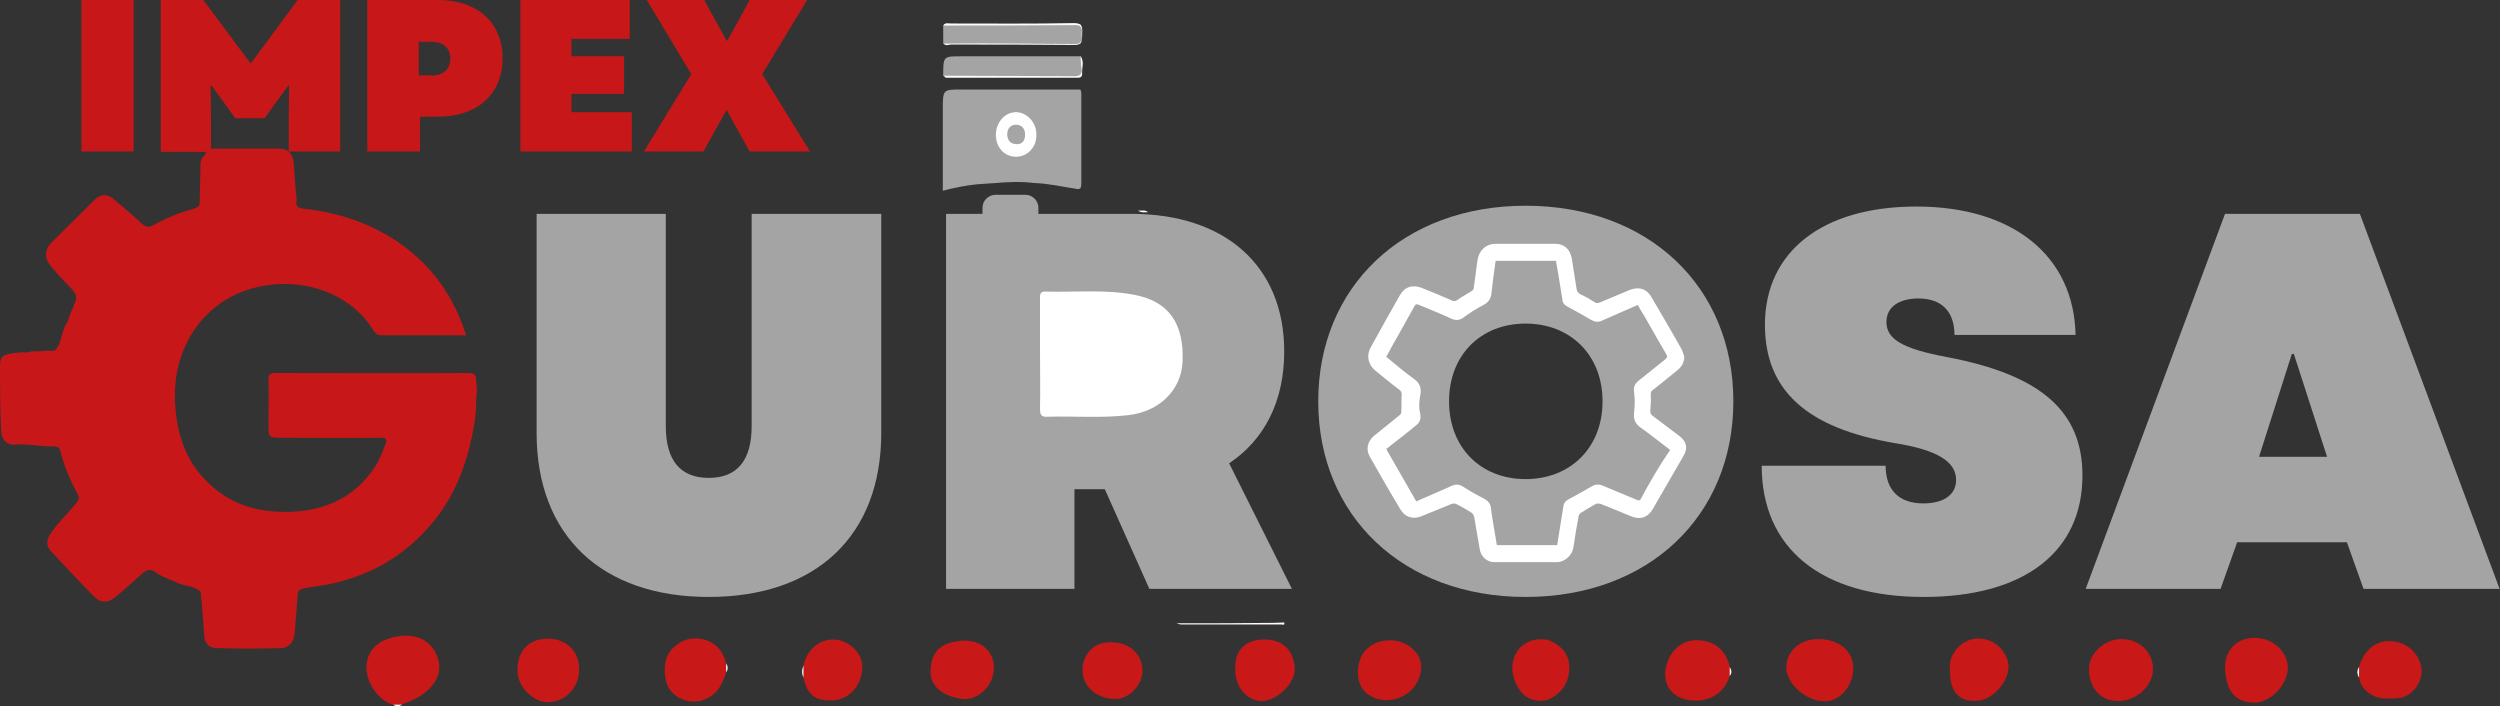 <svg xmlns="http://www.w3.org/2000/svg" xmlns:xlink="http://www.w3.org/1999/xlink" id="Capa_1" x="0px" y="0px" viewBox="0 0 617.3 174.4" style="enable-background:new 0 0 617.3 174.4;" xml:space="preserve"><rect x="0" y="0" width="617.3" height="174.4" fill="#333333" stroke="none"/><style type="text/css">	.st0{fill:#C81718;}	.st1{fill:#A4A4A4;}	.st2{fill:#C81818;}	.st3{fill:#FDFDFD;}	.st4{fill:#FEFEFE;}	.st5{fill:#A5A4A4;}	.st6{fill:#FFFFFF;}	.st7{fill:#A6A5A5;}</style><g>	<path class="st0" d="M20.1,0H33v37.4H20.1V0z"></path>	<path class="st0" d="M39.7,0h10.5l11.7,15.7L73.5,0H84v37.4H71.3v-8.6l0.1-7.7h-0.2l-5.9,8.1h-7.2l-5.9-8.1l-0.2,0.1l0.1,7.7v8.6  H39.7V0z"></path>	<path class="st0" d="M90.7,0h17.4c9.8,0,16,5.6,16,14.4c0,8.8-6.2,14.4-15.9,14.4h-4.5v8.6H90.7V0z M106.4,18.7  c3,0,4.8-1.6,4.8-4.2s-1.7-4.2-4.8-4.2h-3v8.3H106.4z"></path>	<path class="st0" d="M128.5,0h27v9.6h-14.4v4.3h13v9.3h-13v4.5H156v9.7h-27.5V0z"></path>	<path class="st0" d="M170.7,18.3L159.7,0h14.2l2.6,4.8l2.9,5.2h0.2l2.9-5.2l2.6-4.8h14.2l-11.1,18.3L200,37.4h-14.9l-3-5.4  l-2.6-4.7h-0.2l-5.6,10.1H159L170.7,18.3z"></path></g><path class="st0" d="M49.5,41.9c0-1.3-0.2-2.6,1-3.5c0.4-1.3,1.4-1.7,2.6-1.7c5.3,0,10.6,0,15.9,0c2.1,0,3.3,1.3,3.5,3.4 c0.2,2.2,0.3,4.5,0.5,6.7c0.3,0.8,0,1.6,0.3,2.4c-0.6,2.1,0.8,2.3,2.3,2.4c8.4,1,16.3,3.7,23.3,8.6c7.9,5.6,13.2,13.1,16.2,22.6 c-0.7,0-1.2,0-1.7,0c-6.2,0-12.4,0-18.7,0c-1,0-1.8-0.1-2.4-1.1C85.8,71.1,72,67.8,60.7,71.7c-10.9,3.8-17.8,14.2-17.5,26.7 c0.2,9,3,17,10.4,22.7c4.7,3.7,10.2,5.2,16.2,5.3c9.5,0.1,17.5-3,22.9-11.3c1-1.6,1.7-3.4,2.4-5.2c0.6-1.5,0.3-1.8-1.3-1.8 c-8,0.1-16,0-23.9,0c-3.6,0-3.6,0-3.6-3.5c0-3.6,0.1-7.2,0-10.8c0-1.4,0.4-1.7,1.7-1.7c15.9,0,31.8,0.1,47.7,0 c2.2,0,1.8,1.3,1.9,2.5c0.2,1.2,0.2,2.3,0,3.5c0,1.3-0.1,2.6-0.1,3.8c-0.4,0.7,0,1.6-0.3,2.3c-1.3,8-3.7,15.7-8.5,22.4 c-6.8,9.4-15.9,15.2-27.2,17.6c-2.2,0.5-4.4,0.6-6.5,1.1c-1.3,0.3-1.5,0.8-1.5,1.8c-0.2,3-0.5,5.9-0.7,8.9c-0.1,2-0.8,3.3-2.7,4 c-5.7,0.2-11.4,0.2-17.1,0c-2-0.3-2.5-1.7-2.6-3.4c-0.2-2.7-0.4-5.4-0.6-8.1c-0.3-0.8,0-1.6-0.3-2.4c-1.5-1.5-3.7-1.3-5.5-2.1 c-1.8-0.9-3.8-1.4-5.4-2.6c-1.6-1.2-2.6-0.6-3.8,0.5c-2.1,1.9-4.2,3.8-6.4,5.6c-1.9,1.5-3.7,1.4-5.4-0.4c-3.6-3.7-7.1-7.4-10.5-11.1 c-1.2-1.3-1-2.7-0.1-4.1c1.9-2.9,4.5-5.2,6.6-7.9c0.7-0.8,0.5-1.3,0.2-2c-1.9-3.4-3.4-6.9-4.3-10.7c-0.2-0.9-0.9-1.1-1.7-1.1 c-3.1,0.2-6.1-0.7-9.3-0.4c-2.1,0.2-3.6-1.2-3.6-3.4C0,101.1,0,95.7,0,90.3c0-2.4,0.8-2.9,4.4-3.2c1-0.3,2.1,0.2,3.1-0.3 c1,0,2-0.1,3.1-0.1c1-0.3,2.1,0.2,3.1-0.3c1.6-1.8,1.4-4.3,2.6-6.3c0.6-0.9,0.8-2.1,1.3-3.2c1.8-3.9,1.7-4-1.3-7 c-1.4-1.4-2.8-3-4-4.5c-1.4-1.8-1.2-4,0.5-5.6c3.5-3.5,7.1-7,10.6-10.5c1.4-1.4,3-1.5,4.6-0.2c2.3,2,4.7,3.9,6.9,6 c1,1,1.9,1.1,3,0.5c3.1-1.8,6.5-3.1,10-4.1c1-0.3,1.5-0.6,1.4-1.9"></path><g>	<path class="st1" d="M132.5,106.9V52.8h31.9v52.4c0,8.5,3.6,12.8,10.6,12.8c7.1,0,10.6-4.4,10.6-12.8V52.8h32v54.1  c0,25.4-16.1,40.5-42.6,40.5C148.6,147.4,132.5,132.3,132.5,106.9z"></path>	<path class="st1" d="M233.5,52.8h45.8c23.4,0,37.8,13,37.8,34c0,12.3-4.9,21.8-13.6,27.6l15.5,31h-35.2l-11-24.6h-7.5v24.6h-31.7  V52.8z M274.2,97.3c7,0,11-3.6,11-9.9c0-6.5-4-9.9-11-9.9h-9.4v19.8H274.2z"></path>	<path class="st1" d="M325.5,99.1c0-28.3,20.9-48.3,51.2-48.3c30.4,0,51.3,20,51.3,48.3c0,28.3-20.9,48.3-51.3,48.3  C346.4,147.4,325.5,127.4,325.5,99.1z M376.7,118.3c11.1,0,19-7.8,19-19.2c0-11.4-7.9-19.2-19-19.2c-11.1,0-18.9,7.8-18.9,19.2  C357.8,110.5,365.6,118.3,376.7,118.3z"></path>	<path class="st1" d="M435,115h30.6c0,6,3.3,9.3,9.3,9.3c5,0,8.1-2.1,8.1-5.8c0-4.5-4.6-7.4-15.2-9.1c-21.8-3.7-32-13.1-32-29.2  c0-18.1,14.2-29.2,37.4-29.2c23.9,0,38.9,12.2,39.3,31.7h-29.9c0-5.8-3.2-9-8.9-9c-4.9,0-7.9,2.2-7.9,5.8c0,4.2,3.8,6.6,15.1,8.7  c23.1,4.4,33.3,13.4,33.3,29.2c0,18.9-14.4,30-39.2,30C449.7,147.4,435,135.4,435,115z"></path>	<path class="st1" d="M549.4,52.8h33.3l34.5,92.6h-33.6l-4.1-11.5h-27.1l-4.1,11.5H515L549.4,52.8z M574.6,112.8l-8.2-25.4h-0.5  l-8.1,25.4H574.6z"></path></g><path class="st2" d="M97.1,174c-3.5-0.9-6.6-5.2-6.6-9.1c0-3.8,2.2-6.4,6.4-7.5c5.6-1.4,9.9,0.6,11.3,5.4c0.9,3.2-0.5,6.3-3.9,8.7 c-1.6,1.1-3.3,1.8-5,2.4C98.5,174.2,97.8,174.2,97.1,174z"></path><path class="st2" d="M450,173.1c-3.7,0-9.3-4.2-8.9-8.8c0.3-3.7,3.4-6.5,7.9-6.5c5.2,0,8.8,3.1,8.6,7.5 C457.4,169.9,453.8,173.6,450,173.1z"></path><path class="st2" d="M549.4,164.8c0-4.5,3.1-7.4,7.6-7.3c4.4,0.1,8,3.6,7.9,7.6c-0.1,4.1-4.4,8.5-8.4,8.4 C551.7,173.4,549.6,170.4,549.4,164.8z"></path><path class="st2" d="M127.8,165.5c-0.1-4.8,2.8-7.8,7.5-7.8c4.1,0,7.6,2.6,7.7,7.4c0.1,4.6-3.2,8-7.4,8.3 C131.6,173.6,127.6,169.3,127.8,165.5z"></path><path class="st2" d="M523,173.1c-4.3,0-7.1-3.1-7.2-7.8c-0.1-3.9,3.9-7.6,8.2-7.5c4.4,0.1,7.7,3.3,7.6,7.5 C531.6,169.4,527.5,173.1,523,173.1z"></path><path class="st2" d="M427.1,166.9c-1.6,5.1-6.2,6.7-10.4,5.9c-5.1-0.9-6.8-5.6-4.6-10.2c1.5-3.3,4.6-5,8.3-4.4 c3.8,0.5,5.9,3,6.8,6.6C427.3,165.5,427.3,166.2,427.1,166.9z"></path><path class="st2" d="M179.3,166c-0.8,2.6-1.9,4.9-4.4,6.3c-4,2.3-9.6,0.2-10.5-4.4c-0.6-3-0.3-6.1,2.1-8.2c2.2-2,5-2.6,8-1.6 c2.7,1,4.1,3,4.8,5.7C179.5,164.6,179.5,165.3,179.3,166z"></path><path class="st2" d="M335.3,166.2c-0.1-4.9,3.1-8.1,8-8.1c4.2,0,7.9,3.2,7.6,7c-0.3,4.3-3.9,7.8-8.6,7.8 C338.5,172.8,335.3,170.5,335.3,166.2z"></path><path class="st2" d="M229.8,165.2c0.2-5.1,3.6-6.8,8.1-7c4.5-0.2,7.7,2.9,7.5,6.9c-0.1,4.6-4.3,7.9-7.7,7.5 C233.4,172.1,229.3,169.7,229.8,165.2z"></path><path class="st2" d="M481.5,165.5c-0.6-4,2.9-7.5,6.3-7.8c3.7-0.3,7,1.9,8,5.7c1,3.8-3.1,9.1-7.2,9.6 C483.3,173.6,481.4,170.2,481.5,165.5z"></path><path class="st2" d="M582.5,164.7c1.1-4,3.9-6.4,7.4-6.4c3.9,0,7,2.4,7.9,6.1c0.9,3.6-2.2,7.9-5.9,8c-2.2,0.1-4.4,0.4-6.6-1 c-1.7-1.1-2.5-2.4-2.8-4.2C582.3,166.5,582.3,165.6,582.5,164.7z"></path><path class="st2" d="M305,165.1c-0.1-5.1,3.1-7.2,7.2-7.2c4.5,0,7.2,2.6,7.5,7c0.3,3.6-4.2,8-7.9,8.2 C308.2,173.2,304.9,170,305,165.1z"></path><path class="st2" d="M198.4,164.3c1.3-5.9,7.4-8.3,11.9-4.7c2.4,1.9,3.2,4.6,2.2,7.8c-0.9,3-3.6,5.3-6.5,5.5 c-4.6,0.3-6.6-1.1-7.6-5.6C198.3,166.3,198.3,165.3,198.4,164.3z"></path><path class="st2" d="M382.2,158c3,1.2,5.2,3.1,5.3,6.7c0,3.6-1.6,6.2-4.7,7.8c-2.1,1.1-5.4,0.5-7-1.4c-3.8-4.4-3.2-11.5,3-13.1 C379.9,157.8,381,157.8,382.2,158z"></path><path class="st2" d="M274.6,158.6c4.3,0,7.5,3,7.5,7c0,3.5-3.3,7-6.6,7c-4.6,0-8.3-3-8.2-7.3C267.3,161.6,270.2,158.3,274.6,158.6z"></path><path class="st3" d="M198.4,164.3c0,1,0,2,0,3C197.9,166.3,198,165.3,198.4,164.3z"></path><path class="st4" d="M582.5,164.7c0,0.9,0,1.7,0,2.6C582,166.5,581.9,165.6,582.5,164.7z"></path><path class="st3" d="M179.3,166c0-0.7,0-1.4,0-2.2C179.8,164.6,179.8,165.3,179.3,166z"></path><path class="st3" d="M427.1,166.9c0-0.7,0-1.4,0-2.2C427.6,165.5,427.7,166.2,427.1,166.9z"></path><path class="st3" d="M97.1,174c0.7,0,1.4,0,2.2,0C98.5,174.5,97.8,174.5,97.1,174z"></path><path class="st1" d="M241.3,45.5c-2.8,0.3-5.5,0.8-8.5,1.6c0-6.7,0-13.4,0-20c0-5,0-5,4.6-5c9.8,0,19.5,0,29.3,0 c0.3,0.3,0.3,0.8,0.3,1.2c0,7.2,0,14.5,0,21.7c0,1.1,0,2-1.4,1.6c-3.4-0.5-6.7-1.3-10.1-1.4c-3.3-0.4-6.5-0.3-9.8,0"></path><path class="st5" d="M232.9,18.7c0-4.8,0-4.8,4.4-4.8c9.8,0,19.7,0,29.5,0c0.6,1.3,0.1,2.8,0.2,4.1c0,0.6-0.3,0.9-0.8,0.9 c-0.5,0-0.9,0-1.4,0c-10,0-20,0-29.9,0C234.3,18.9,233.6,19.1,232.9,18.7z"></path><path class="st1" d="M232.9,10.7c0-1.5,0-2.9,0-4.4c0.5-0.5,1.2-0.3,1.7-0.3c10.2,0,20.3,0,30.5,0c0.6,0,1.9-0.5,1.9,0.6 c0,1.5,0,2.6-0.1,3.9c0,0.4-0.6,0.3-0.9,0.3c-11-0.1-21.9,0.2-32.9-0.1C233.1,10.8,233,10.7,232.9,10.7z"></path><path class="st3" d="M232.9,10.7c10.9,0,21.8,0,32.8,0.1c1.7,0,1.3-1.3,1.3-2.3c0-1,0.4-2.3-1.3-2.3c-10.9,0.1-21.8,0.1-32.8,0.1 c0.5-0.8,1.2-0.5,1.8-0.5c10.2,0,20.3,0.1,30.5-0.1c2.1,0,2.1,1.1,2,2.7c0,1.6,0.1,2.8-2,2.7c-10.2-0.1-20.3-0.1-30.5-0.1 C234.2,11.1,233.5,11.4,232.9,10.7z"></path><path class="st3" d="M232.9,18.7c10.9,0,21.7,0.1,32.6,0.1c1.2,0,1.6-0.5,1.5-1.7c-0.1-1.1-0.1-2.2-0.2-3.3c1,1.4,0.3,3,0.4,4.5 c0,0.8-0.6,0.9-1.2,0.9c-10.8,0-21.7,0-32.5,0C233.4,19.1,233.2,18.8,232.9,18.7z"></path><path class="st3" d="M290.5,153.9c8,0,15.9,0,23.9-0.1c0.9,0,1.8-0.1,2.7-0.1c0.2,0.8-0.4,0.5-0.7,0.5c-8.2,0-16.4,0-24.7,0 C291.3,154.2,290.9,154,290.5,153.9z"></path><path class="st3" d="M283.5,52.4c-0.9,0-1.7,0.2-2.5-0.4C281.8,52.1,282.7,51.7,283.5,52.4z"></path><path class="st6" d="M256.8,87.3c0-4.4,0-8.9,0-13.3c0-1-0.2-2.1,1.4-2c7.3,0.2,14.7-0.6,21.9,0.8c8.5,1.6,12.3,7.1,11.9,16.5 c-0.3,7-5.7,12.3-13.3,13.2c-6.7,0.8-13.5,0.2-20.2,0.4c-1.6,0.1-1.7-0.8-1.7-2C256.9,96.3,256.8,91.8,256.8,87.3z"></path><path class="st6" d="M250.9,38.7c-2.9,0-5-2.3-5-5.4c0-3.1,2.3-5.7,5.1-5.6c2.7,0.1,5,2.7,4.9,5.6C256,36.3,253.7,38.7,250.9,38.7z"></path><path class="st7" d="M250.9,35.6c-1.3-0.1-2.1-0.8-2.2-2.3c0-1.7,0.9-2.5,2.2-2.5c1.4,0,2.3,1,2.2,2.6 C253.1,34.8,252.3,35.7,250.9,35.6z"></path><path class="st1" d="M253.2,56.9h-7.4c-1.8,0-3.2-1.5-3.2-3.2v-2.4c0-1.8,1.5-3.2,3.2-3.2h7.4c1.8,0,3.2,1.5,3.2,3.2v2.4 C256.5,55.4,255,56.9,253.2,56.9z"></path><g>	<g>		<path class="st6" d="M414.6,107.6c-2.2-1.6-4.3-3.3-6.5-4.9c-0.5-0.4-0.7-0.8-0.6-1.4c0.1-1.3,0.2-2.5,0.1-3.8   c0-0.6,0.1-0.9,0.5-1.2c2.1-1.6,4.1-3.3,6.1-4.9c1-0.8,1.6-1.8,1.7-3.2c-0.2-0.7-0.4-1.4-0.7-2c-2.4-4.3-4.9-8.5-7.4-12.8   c-1.2-2.1-3.1-2.7-5.4-1.8c-2.5,1-4.9,2.1-7.4,3.1c-0.5,0.2-0.8,0.2-1.3-0.1c-1.1-0.7-2.2-1.4-3.4-1.9c-0.6-0.3-0.9-0.7-1-1.3   c-0.4-2.5-0.8-5-1.2-7.6c-0.4-2.2-1.8-3.6-4.1-3.6c-4.9,0-9.8,0-14.7,0c-2.5,0-4.2,1.8-4.5,4.2c-0.3,2.3-0.6,4.5-0.9,6.7   c0,0.3-0.3,0.7-0.6,0.8c-1.2,0.8-2.4,1.4-3.5,2.2c-0.4,0.3-0.8,0.3-1.3,0.1c-2.5-1.1-4.9-2.1-7.4-3.1c-2.3-0.9-4.3-0.3-5.5,1.9   c-2.4,4.2-4.8,8.5-7.1,12.7c-1.2,2.1-0.7,4.4,1.2,5.9c2,1.6,3.9,3.2,5.9,4.7c0.4,0.3,0.5,0.6,0.5,1.2c-0.1,1.4,0,2.9-0.1,4.3   c0,0.3-0.2,0.6-0.4,0.7c-2.1,1.7-4.2,3.4-6.3,5.1c-1.6,1.3-2.1,3.3-1.1,5.1c2.5,4.4,5,8.8,7.6,13.1c1.1,1.9,3.1,2.5,5.1,1.7   c2.5-1,5.1-2.1,7.6-3.1c0.3-0.1,0.9-0.1,1.2,0.1c1.2,0.6,2.4,1.3,3.5,2c0.4,0.2,0.7,0.7,0.8,1.1c0.5,2.7,0.9,5.4,1.4,8.1   c0.3,1.8,1.8,3.1,3.6,3.1c5.1,0,10.2,0,15.4,0c2,0,3.8-1.7,4.1-3.6c0.4-2.6,0.8-5.2,1.3-7.8c0.1-0.3,0.3-0.6,0.6-0.8   c1.1-0.7,2.3-1.4,3.5-2.1c0.3-0.2,0.9-0.2,1.3-0.1c2.6,1,5.1,2.1,7.6,3.1c2.2,0.9,4.1,0.3,5.3-1.8c2.5-4.3,4.9-8.5,7.4-12.8   C416.9,110.8,416.5,109,414.6,107.6z M405.2,123.1c-0.3,0.6-0.6,0.5-1.1,0.3c-2.8-1.2-5.6-2.3-8.4-3.5c-1-0.4-1.8-0.3-2.7,0.2   c-1.9,1.1-3.8,2.2-5.7,3.2c-0.8,0.4-1.2,1-1.3,1.9c-0.5,3.1-1,6.2-1.5,9.4c-5,0-10,0-14.9,0c-0.5-3.1-1.1-6.3-1.5-9.4   c-0.2-1-0.7-1.5-1.5-2c-1.8-0.9-3.6-1.9-5.3-3c-0.9-0.6-1.7-0.7-2.7-0.3c-2.9,1.3-5.9,2.6-8.9,3.9c-2.5-4.3-4.9-8.6-7.4-12.9   c1.4-1.2,2.9-2.3,4.3-3.4c1-0.8,2.1-1.7,3.1-2.5c0.9-0.7,1.2-1.6,1-2.7c-0.4-1.6-0.3-3.1,0-4.7c0.3-1.7,0-2.9-1.5-4   c-2.4-1.7-4.6-3.6-6.9-5.5c0.9-1.6,1.7-3.2,2.6-4.7c1.4-2.6,2.9-5.1,4.3-7.7c0.3-0.6,0.6-0.7,1.2-0.4c2.7,1.1,5.4,2.2,8,3.4   c1.1,0.5,2.1,0.4,3.1-0.4c1.5-1.1,3.1-2.1,4.8-3c1.4-0.7,1.9-1.8,2-3.2c0.3-2.5,0.6-5.1,1-7.7c5,0,9.9,0,14.9,0   c0.3,1.5,0.5,3.1,0.8,4.7c0.3,1.6,0.5,3.3,0.8,5c0.1,0.8,0.6,1.3,1.4,1.7c1.9,1,3.8,2.1,5.7,3.2c0.9,0.5,1.7,0.6,2.6,0.2   c2.9-1.3,5.9-2.6,8.9-3.9c0.5,0.9,1,1.8,1.6,2.7c1.8,3.2,3.6,6.3,5.4,9.4c0.4,0.6,0.3,0.9-0.3,1.4c-2.2,1.7-4.3,3.5-6.5,5.2   c-1,0.8-1.3,1.6-1.1,3c0.2,1.5,0.2,3.1,0,4.7c-0.2,1.6,0.1,2.8,1.5,3.8c2.5,1.8,4.9,3.7,7.4,5.6C409.7,115,407.4,119,405.2,123.1z   "></path>	</g></g></svg>